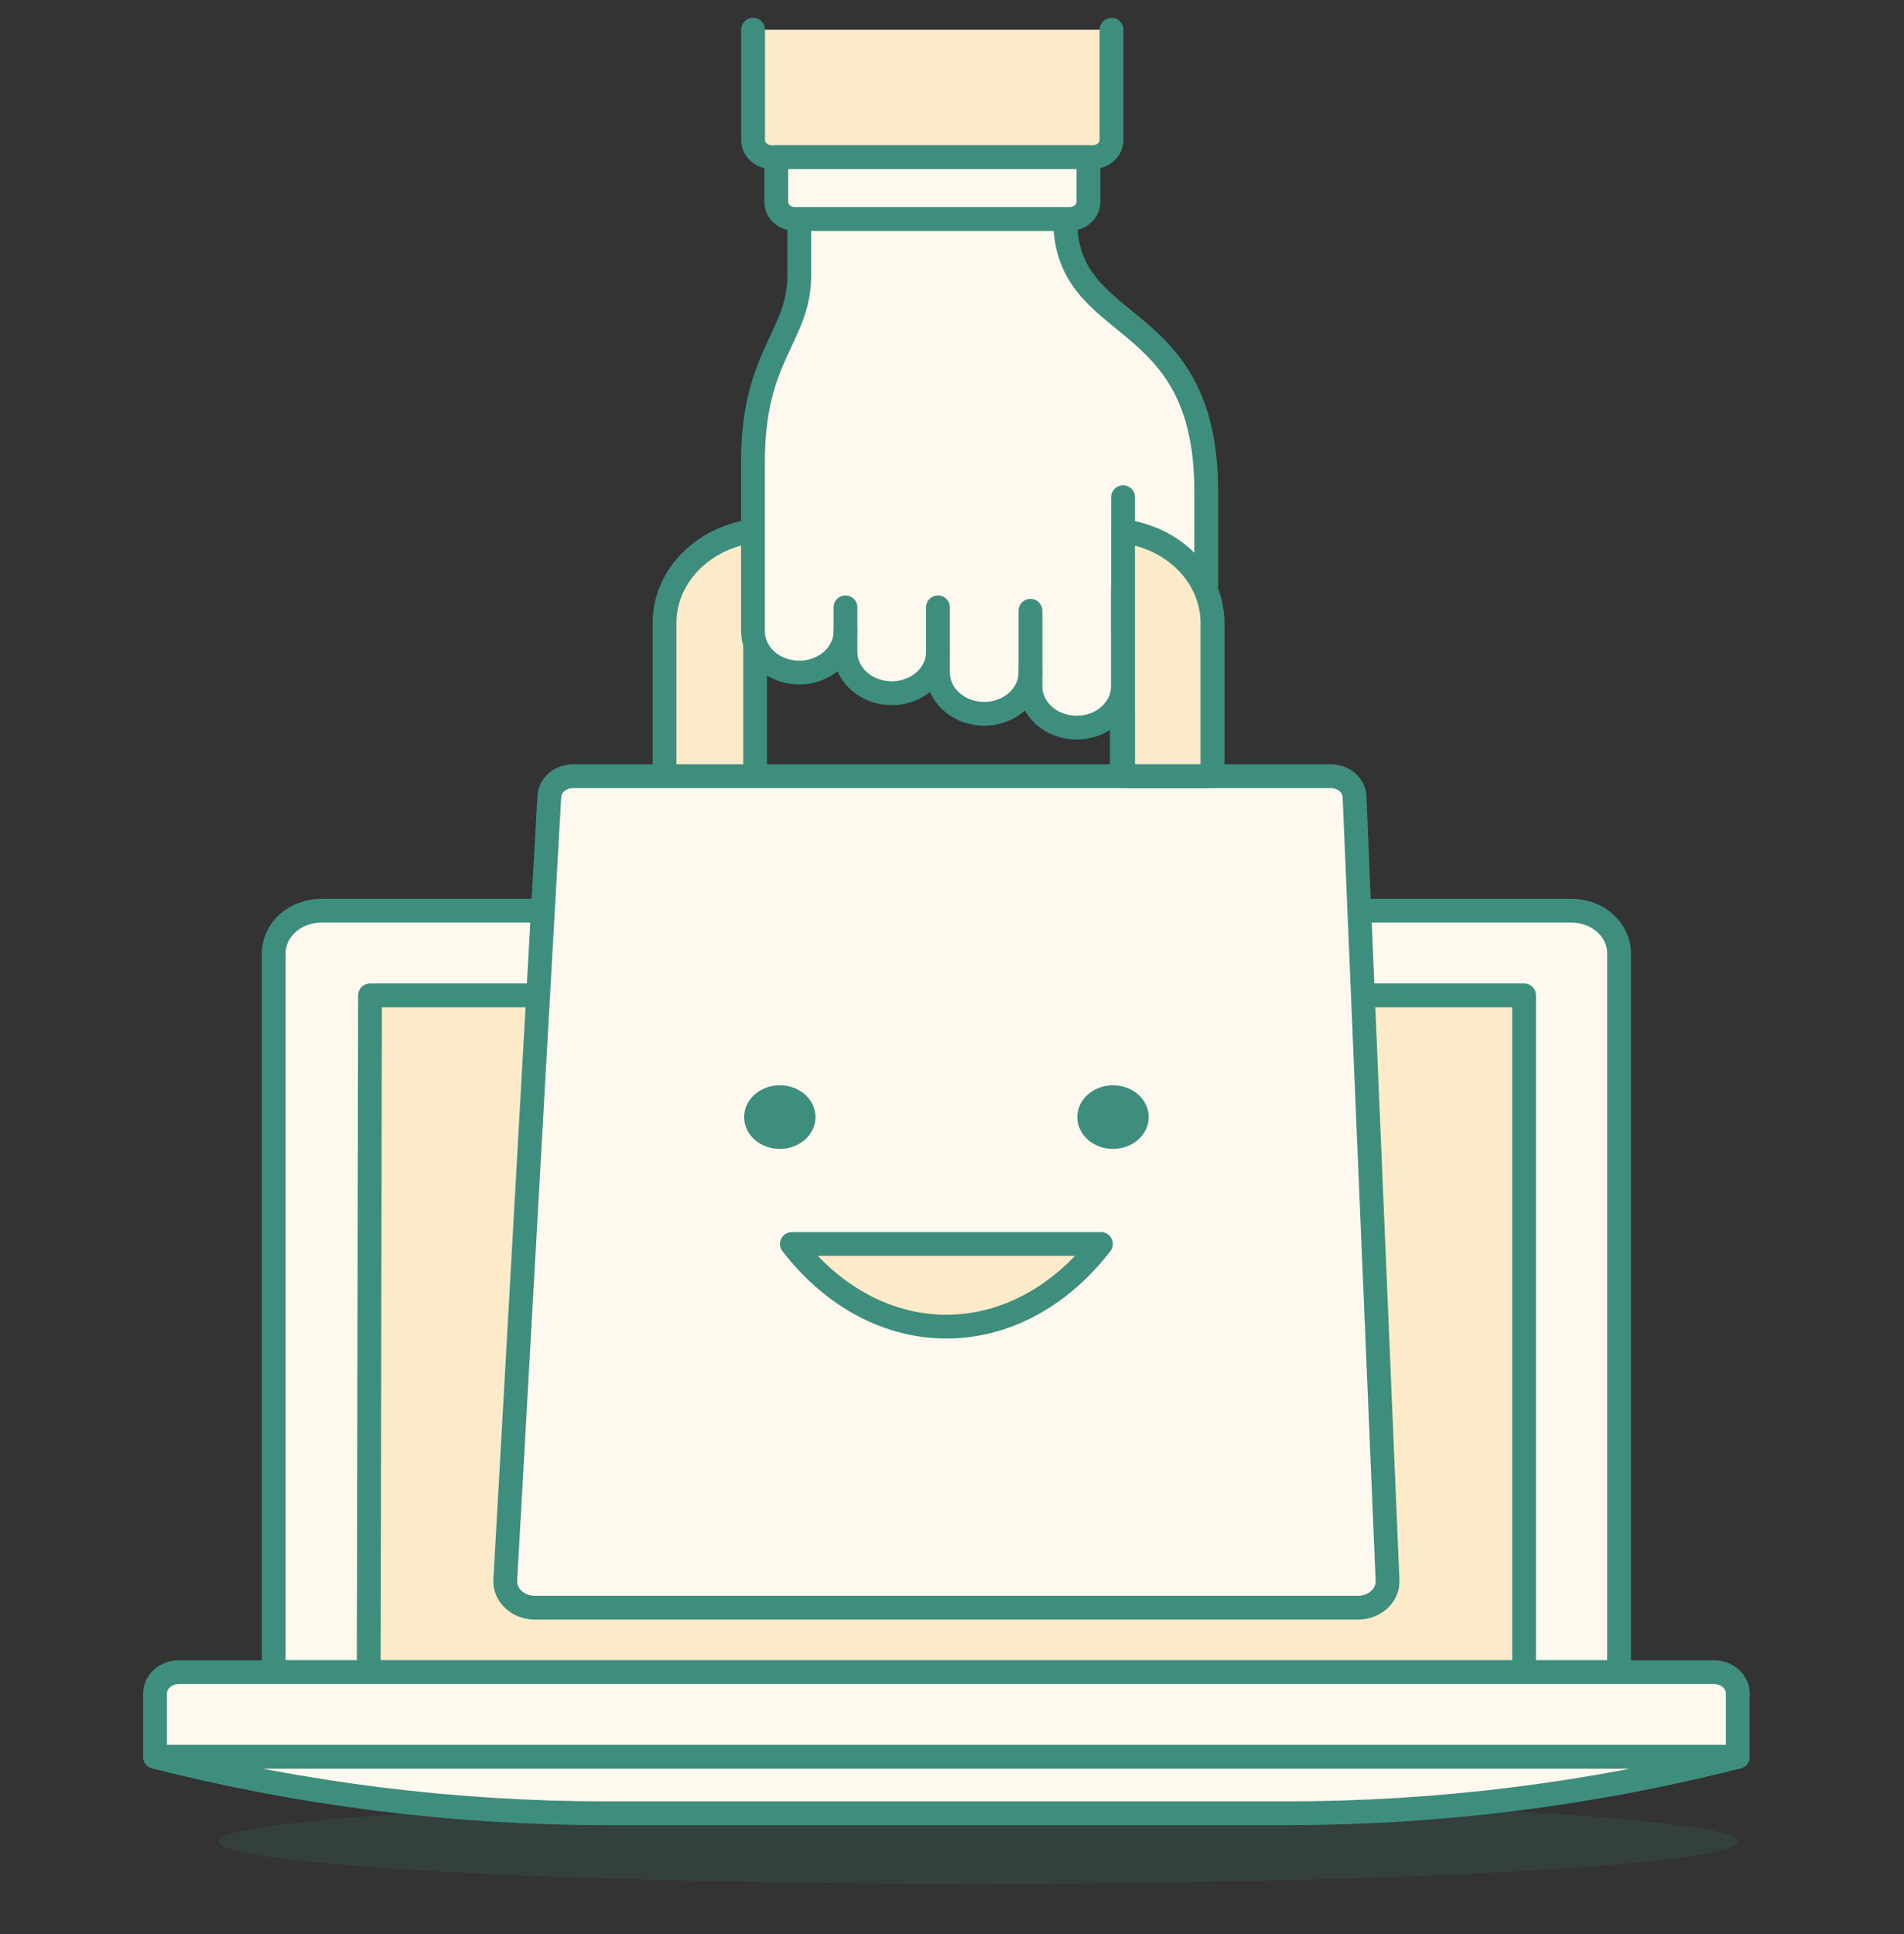 <svg width="64" height="65" viewBox="0 0 64 65" fill="none" xmlns="http://www.w3.org/2000/svg">
<rect x="0" y="0" width="64" height="65" fill="#333333" stroke="none"/>
<path d="M37.361 1V4.712C37.361 4.863 37.293 5.008 37.173 5.115C37.053 5.222 36.891 5.282 36.721 5.282H25.954C25.784 5.282 25.621 5.222 25.501 5.115C25.381 5.008 25.314 4.863 25.314 4.712V1" fill="#FDEAC9"/>
<path d="M37.361 1V4.712C37.361 4.863 37.293 5.008 37.173 5.115C37.053 5.222 36.891 5.282 36.721 5.282H25.954C25.784 5.282 25.621 5.222 25.501 5.115C25.381 5.008 25.314 4.863 25.314 4.712V1" stroke="#3E8E7E" stroke-width="0.8" stroke-linecap="round" stroke-linejoin="round"/>
<path d="M52.822 30.607H10.802C10.377 30.607 9.97 30.758 9.67 31.025C9.37 31.293 9.202 31.655 9.202 32.034V56.199H54.422V32.034C54.422 31.655 54.253 31.293 53.953 31.025C53.653 30.758 53.246 30.607 52.822 30.607Z" fill="#FFF8EE" stroke="#3E8E7E" stroke-width="0.8" stroke-linecap="round" stroke-linejoin="round"/>
<path d="M51.23 33.453H12.438L12.394 56.199H51.23V33.453Z" fill="#FDEAC9"/>
<path d="M51.23 33.453H12.438L12.394 56.199H51.23V33.453Z" stroke="#3E8E7E" stroke-width="0.8" stroke-linecap="round" stroke-linejoin="round"/>
<path opacity="0.15" d="M7.34 61.89C7.34 62.077 8.001 62.262 9.284 62.434C10.567 62.607 12.448 62.764 14.819 62.896C17.191 63.028 20.006 63.133 23.104 63.204C26.202 63.276 29.523 63.313 32.876 63.313C36.229 63.313 39.55 63.276 42.648 63.204C45.746 63.133 48.561 63.028 50.933 62.896C53.304 62.764 55.185 62.607 56.468 62.434C57.752 62.262 58.412 62.077 58.412 61.89C58.412 61.703 57.752 61.518 56.468 61.346C55.185 61.173 53.304 61.016 50.933 60.884C48.561 60.752 45.746 60.647 42.648 60.575C39.55 60.504 36.229 60.467 32.876 60.467C29.523 60.467 26.202 60.504 23.104 60.575C20.006 60.647 17.191 60.752 14.819 60.884C12.448 61.016 10.567 61.173 9.284 61.346C8.001 61.518 7.34 61.703 7.34 61.89Z" fill="#3E8E7E"/>
<path d="M58.412 59.044H5.212V56.912C5.212 56.723 5.296 56.542 5.446 56.408C5.596 56.274 5.8 56.199 6.012 56.199H57.612C57.824 56.199 58.028 56.274 58.178 56.408C58.328 56.542 58.412 56.723 58.412 56.912V59.044Z" fill="#FFF8EE" stroke="#3E8E7E" stroke-width="0.8" stroke-linecap="round" stroke-linejoin="round"/>
<path d="M58.412 59.045C53.471 60.303 48.357 60.941 43.218 60.941H20.406C15.267 60.941 10.153 60.303 5.212 59.045H58.412Z" fill="#FFF8EE" stroke="#3E8E7E" stroke-width="0.8" stroke-linecap="round" stroke-linejoin="round"/>
<path d="M40.754 20.928C40.752 20.102 40.384 19.309 39.728 18.724C39.072 18.139 38.183 17.81 37.255 17.809H25.837C24.909 17.81 24.02 18.139 23.364 18.724C22.708 19.308 22.339 20.101 22.338 20.928V28.81H25.382V20.928C25.385 20.727 25.476 20.535 25.636 20.393C25.796 20.25 26.011 20.169 26.237 20.167H36.855C37.081 20.169 37.296 20.25 37.456 20.393C37.615 20.535 37.706 20.727 37.709 20.928V28.81H40.754V20.928Z" fill="#FDEAC9" stroke="#3E8E7E" stroke-width="0.8" stroke-linecap="round" stroke-linejoin="round"/>
<path d="M45.647 54.032H17.975C17.841 54.032 17.708 54.007 17.584 53.96C17.461 53.913 17.349 53.844 17.257 53.758C17.164 53.671 17.092 53.568 17.045 53.456C16.998 53.344 16.977 53.224 16.984 53.105L18.465 26.755C18.477 26.575 18.566 26.407 18.712 26.283C18.859 26.159 19.052 26.089 19.254 26.087H44.74C44.944 26.089 45.14 26.16 45.287 26.287C45.434 26.413 45.521 26.585 45.53 26.767L46.64 53.116C46.645 53.235 46.623 53.353 46.575 53.464C46.527 53.575 46.455 53.676 46.362 53.762C46.269 53.847 46.158 53.915 46.035 53.962C45.913 54.008 45.781 54.032 45.647 54.032Z" fill="#FFF8EE"/>
<path d="M45.647 54.032H17.975C17.841 54.032 17.708 54.007 17.584 53.96C17.461 53.913 17.349 53.844 17.257 53.758C17.164 53.671 17.092 53.568 17.045 53.456C16.998 53.344 16.977 53.224 16.984 53.105L18.465 26.755C18.477 26.575 18.566 26.407 18.712 26.283C18.859 26.159 19.052 26.089 19.254 26.087H44.74C44.944 26.089 45.14 26.16 45.287 26.287C45.434 26.413 45.521 26.585 45.53 26.767L46.64 53.116C46.645 53.235 46.623 53.353 46.575 53.464C46.527 53.575 46.455 53.676 46.362 53.762C46.269 53.847 46.158 53.915 46.035 53.962C45.913 54.008 45.781 54.032 45.647 54.032V54.032Z" stroke="#3E8E7E" stroke-width="0.8" stroke-linecap="round" stroke-linejoin="round"/>
<path d="M26.093 5.281V6.79C26.093 6.941 26.16 7.087 26.28 7.194C26.4 7.301 26.563 7.361 26.733 7.361H35.946C36.115 7.361 36.278 7.301 36.398 7.194C36.518 7.087 36.586 6.941 36.586 6.79V5.281H26.093Z" fill="#FFF8EE" stroke="#3E8E7E" stroke-width="0.8" stroke-linecap="round" stroke-linejoin="round"/>
<path d="M37.744 20.753V19.74H38.995C39.521 19.739 40.041 19.834 40.525 20.018C40.539 19.918 40.545 19.818 40.546 19.718V16.513C40.546 10.208 35.802 11.356 35.802 7.363H26.865V9.268C26.865 11.309 25.31 11.934 25.31 15.503V21.219C25.31 21.586 25.474 21.939 25.766 22.198C26.057 22.458 26.453 22.604 26.865 22.604C27.277 22.604 27.672 22.458 27.964 22.198C28.255 21.939 28.419 21.586 28.419 21.219V21.912C28.419 22.279 28.583 22.632 28.875 22.892C29.166 23.151 29.561 23.297 29.974 23.297C30.386 23.297 30.781 23.151 31.073 22.892C31.364 22.632 31.528 22.279 31.528 21.912V22.604C31.528 22.972 31.692 23.324 31.983 23.584C32.275 23.844 32.67 23.99 33.082 23.99C33.495 23.99 33.89 23.844 34.181 23.584C34.473 23.324 34.637 22.972 34.637 22.604V23.037C34.632 23.222 34.669 23.405 34.745 23.577C34.821 23.749 34.934 23.905 35.079 24.037C35.224 24.169 35.397 24.274 35.588 24.346C35.779 24.417 35.984 24.454 36.191 24.454C36.398 24.454 36.603 24.417 36.794 24.346C36.985 24.274 37.158 24.169 37.302 24.037C37.447 23.905 37.561 23.749 37.637 23.577C37.713 23.405 37.749 23.222 37.745 23.037V20.755L37.744 20.753Z" fill="#FFF8EE"/>
<path d="M37.744 20.753V19.74H38.995C39.521 19.739 40.041 19.834 40.525 20.018C40.539 19.918 40.545 19.818 40.546 19.718V16.513C40.546 10.208 35.802 11.356 35.802 7.363H26.865V9.268C26.865 11.309 25.31 11.934 25.31 15.503V21.219C25.31 21.586 25.474 21.939 25.766 22.198C26.057 22.458 26.453 22.604 26.865 22.604C27.277 22.604 27.672 22.458 27.964 22.198C28.255 21.939 28.419 21.586 28.419 21.219V21.912C28.419 22.279 28.583 22.632 28.875 22.892C29.166 23.151 29.561 23.297 29.974 23.297C30.386 23.297 30.781 23.151 31.073 22.892C31.364 22.632 31.528 22.279 31.528 21.912V22.604C31.528 22.972 31.692 23.324 31.983 23.584C32.275 23.844 32.67 23.99 33.082 23.99C33.495 23.99 33.89 23.844 34.181 23.584C34.473 23.324 34.637 22.972 34.637 22.604V23.037C34.632 23.222 34.669 23.405 34.745 23.577C34.821 23.749 34.934 23.905 35.079 24.037C35.224 24.169 35.397 24.274 35.588 24.346C35.779 24.417 35.984 24.454 36.191 24.454C36.398 24.454 36.603 24.417 36.794 24.346C36.985 24.274 37.158 24.169 37.302 24.037C37.447 23.905 37.561 23.749 37.637 23.577C37.713 23.405 37.749 23.222 37.745 23.037V20.755L37.744 20.753Z" stroke="#3E8E7E" stroke-width="0.8" stroke-linecap="round" stroke-linejoin="round"/>
<path d="M37.751 16.71L37.748 21.275" stroke="#3E8E7E" stroke-width="0.8" stroke-linecap="round" stroke-linejoin="round"/>
<path d="M31.528 20.411V21.912V20.411Z" fill="#FFF8EE"/>
<path d="M31.528 20.411V21.912" stroke="#3E8E7E" stroke-width="0.8" stroke-linecap="round" stroke-linejoin="round"/>
<path d="M34.637 20.526V22.604V20.526Z" fill="#FFF8EE"/>
<path d="M34.637 20.526V22.604" stroke="#3E8E7E" stroke-width="0.8" stroke-linecap="round" stroke-linejoin="round"/>
<path d="M28.419 20.411V21.219V20.411Z" fill="#FFF8EE"/>
<path d="M28.419 20.411V21.219" stroke="#3E8E7E" stroke-width="0.8" stroke-linecap="round" stroke-linejoin="round"/>
<path d="M25.012 37.544C25.012 37.827 25.138 38.099 25.363 38.3C25.588 38.501 25.894 38.613 26.212 38.613C26.53 38.613 26.835 38.501 27.061 38.3C27.286 38.099 27.412 37.827 27.412 37.544C27.412 37.26 27.286 36.988 27.061 36.787C26.835 36.587 26.53 36.474 26.212 36.474C25.894 36.474 25.588 36.587 25.363 36.787C25.138 36.988 25.012 37.26 25.012 37.544Z" fill="#3E8E7E"/>
<path d="M36.212 37.544C36.212 37.827 36.338 38.099 36.563 38.3C36.788 38.501 37.094 38.613 37.412 38.613C37.73 38.613 38.035 38.501 38.261 38.3C38.486 38.099 38.612 37.827 38.612 37.544C38.612 37.26 38.486 36.988 38.261 36.787C38.035 36.587 37.73 36.474 37.412 36.474C37.094 36.474 36.788 36.587 36.563 36.787C36.338 36.988 36.212 37.26 36.212 37.544Z" fill="#3E8E7E"/>
<path d="M26.618 41.808C29.487 45.512 34.138 45.512 37.005 41.808H26.618Z" fill="#FDEAC9" stroke="#3E8E7E" stroke-width="0.8" stroke-linecap="round" stroke-linejoin="round"/>
<path d="M37.752 26.085H40.754V20.928C40.751 20.18 40.447 19.457 39.895 18.892C39.343 18.327 38.582 17.958 37.75 17.853V20.911C37.75 20.917 37.75 20.922 37.75 20.928L37.752 26.085Z" fill="#FDEAC9" stroke="#3E8E7E" stroke-width="0.8" stroke-linecap="round" stroke-linejoin="round"/>
</svg>
